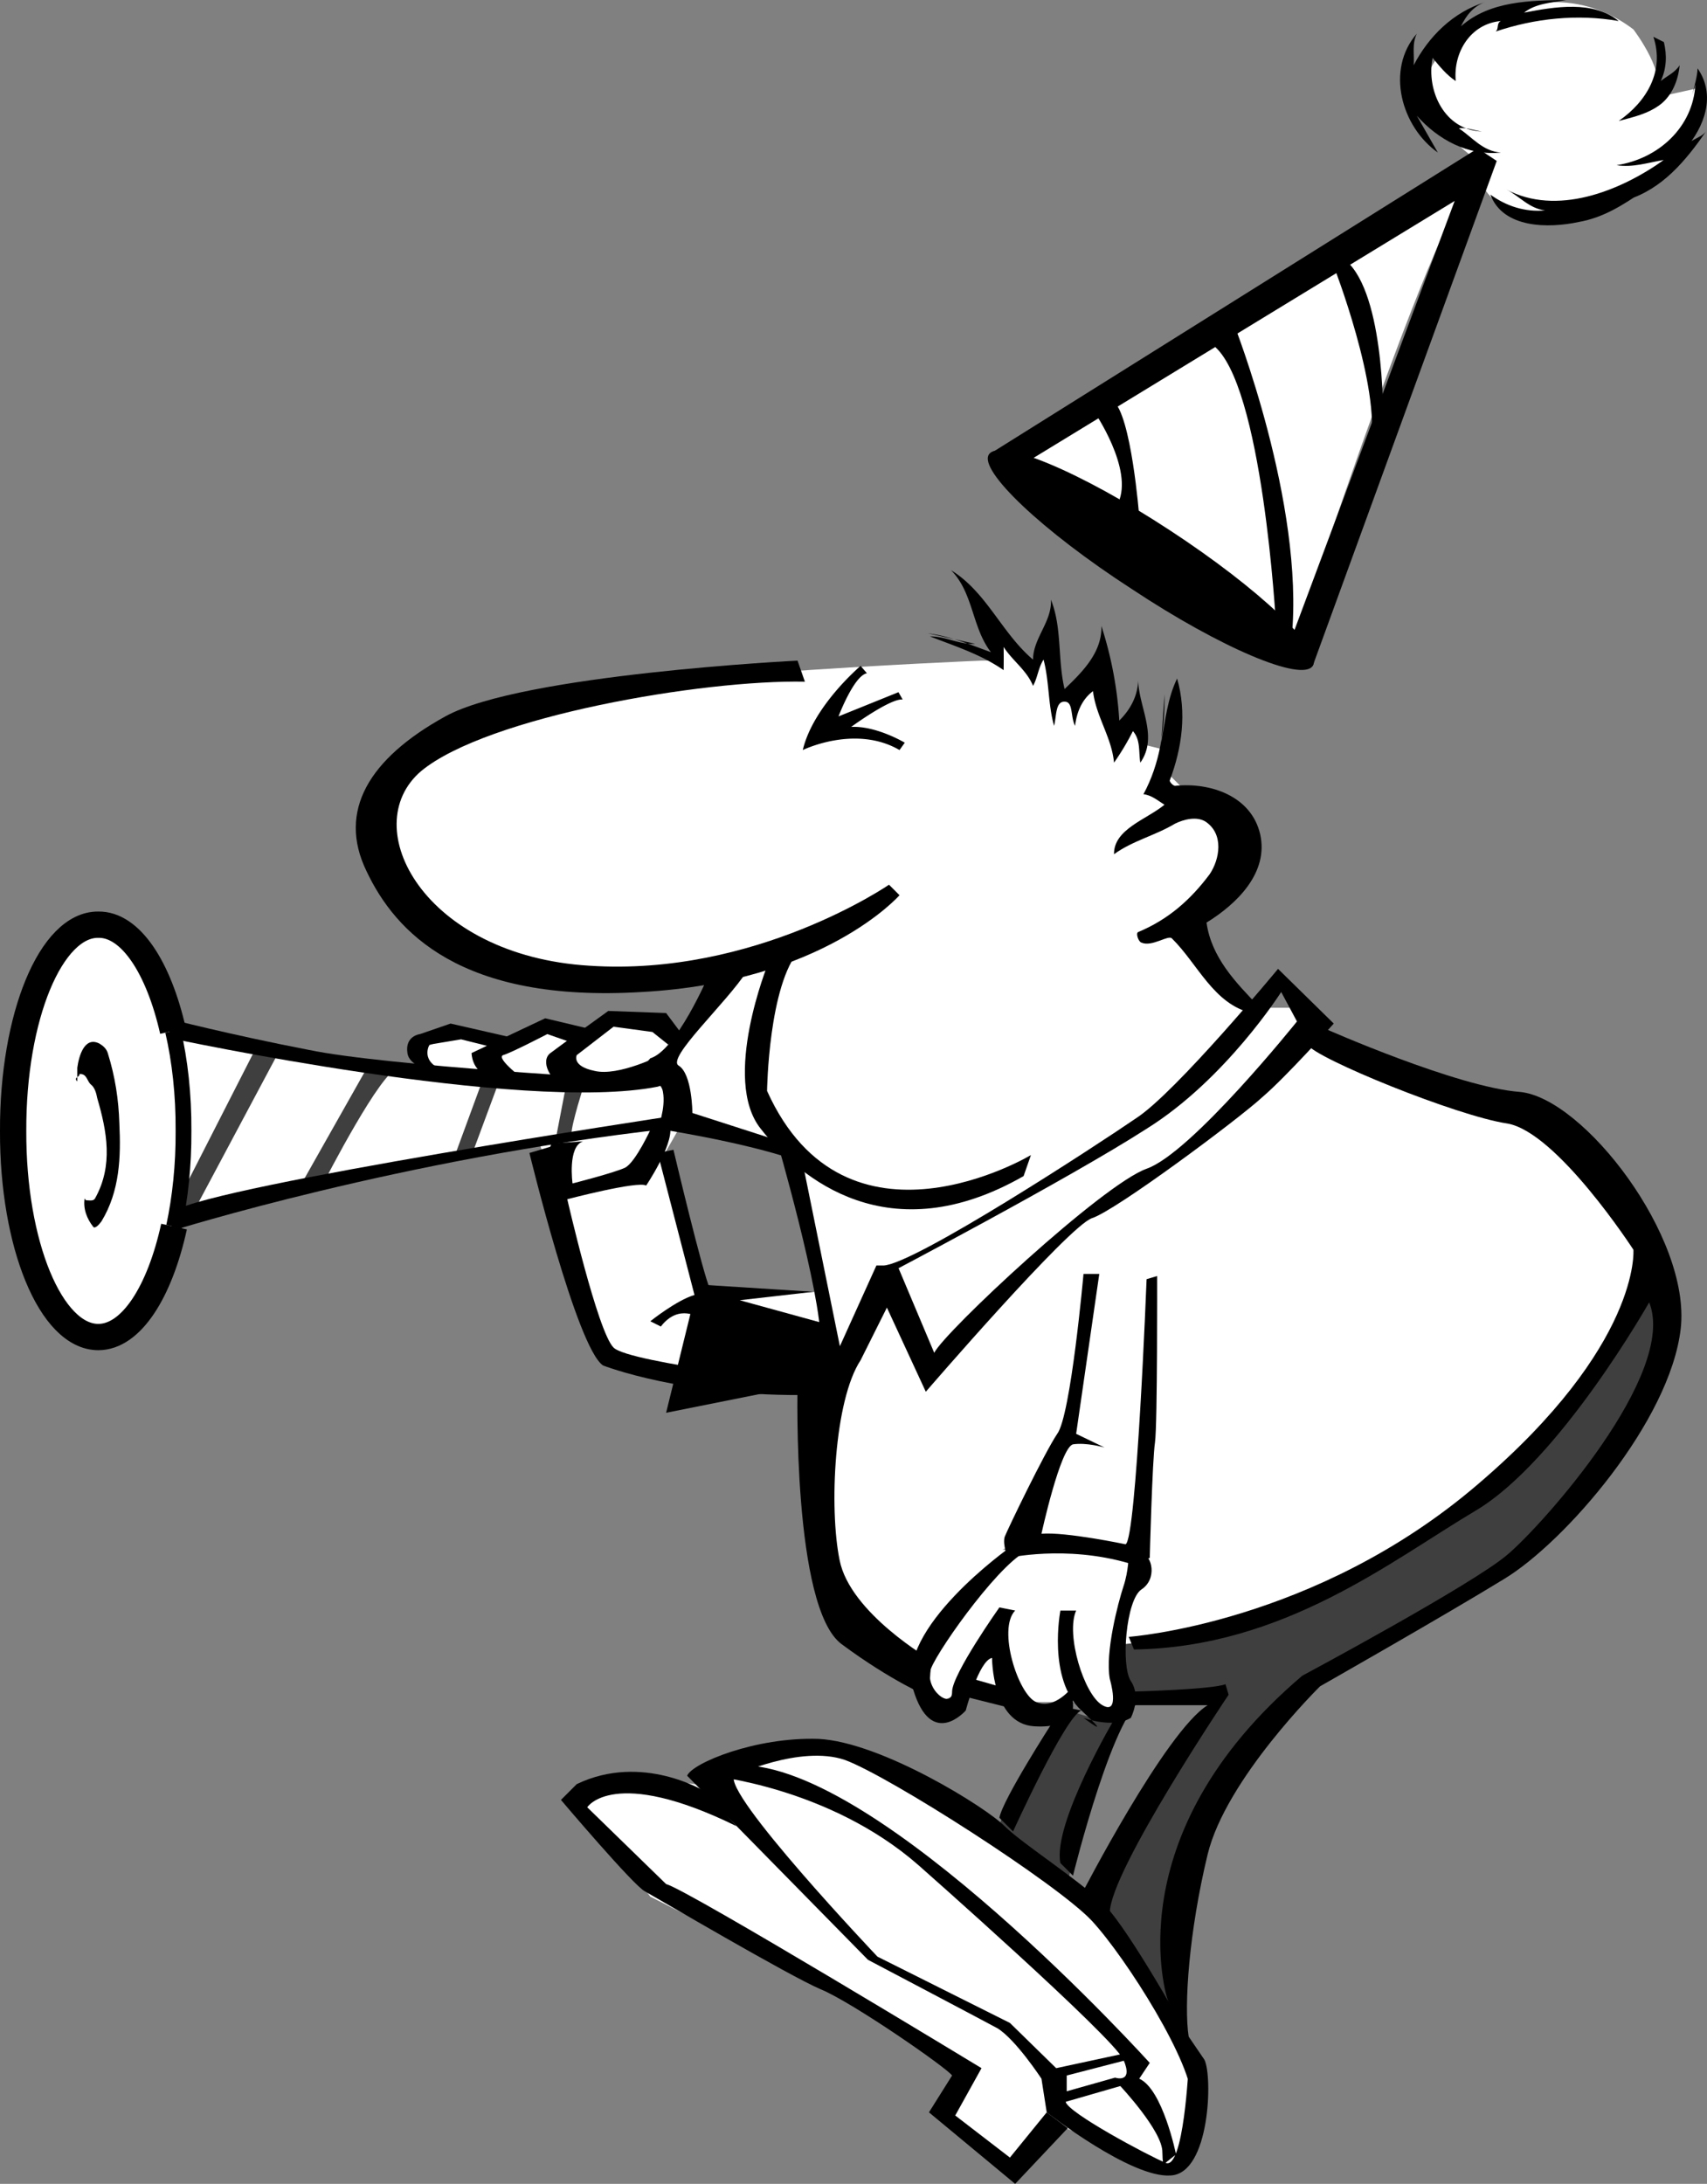 <svg xmlns="http://www.w3.org/2000/svg" width="162.35" height="207.602"><rect width="100%" height="100%" fill="#808080" stroke="none"/><path fill="#3f3f3f" d="M101.551 162.602s-6.46 9-6.5 11.199l6.5 5s4.04-15.2 5.8-17l-2.5 1.8-3.3-1"/><path fill="#fff" d="M93.352 62.8s-38.512 1.552-44.5 4.5c-6.012 3.052-15.012 6.052-12 14 2.988 8.052 10.488 13.552 32 11.5l-5.5 8.5 1.5 5.5 10.5 3 2.5 13-10.5.5-4.5-13 2-3.5-.5-9-6-.5-3 2-3.5-1.5-4 2-4.5-1.5-3.5 1.5 1.5 2-25-4s-2.012-9.948-7-9.5c-5.012.552-8.512 10.052-8 17.5.488 7.552.488 20.052 7.5 21 6.988 1.052 7.5-11 7.5-11s25.863-6.948 35-7l6.5 20 20.101 4.2s-2.613 21.852 9.399 26.3c0 0 .488 4.552 4.5 1l5.5 1.5h5l4 1 1.5-6s14.488-2.448 27.5-10.5c12.988-7.948 21.5-26.5 21.5-26.5l-9.5-13s-24.012-7.948-24.5-11h-4.5l-5-7.5s5.488-4.448 4.5-9c-1.012-4.448-6.5-2-6.5-2l2-1.5-2-2-.5-2.5-2-.5-.5-3.5-2 3.5-2-6.5-2 3-1.5-1.5-1-5-1.5 3.5-4.5-5 1 3.5h-1.5m11 119s-16.012-12.448-21-14.5c-5.012-1.948-11.012-1.448-16 2.5 0 0-11.012-1.948-12.5 1l7 9.5s26.988 13.552 29.5 17l-1.5 3.5 6.5 5.5 5-4 10 4s3.488-5.448 2-9.5l-9-15m-9-137.5 46-28.5s-10.012-5.948-3.5-11.5c6.488-5.448 12.988-4.948 17.5-1.5 0 0 3.488 4.552 2 6.5l4.5-1s-4.012 11.552-11 11.5c-7.012.052-1.5 0-1.5 0s-6.512 2.052-8.5-2.5c-2.012-4.448-18 44.5-18 44.5l-27.5-17.5"/><path fill="#3f3f3f" d="m24.352 99.602-7.5 14.699 1.5 1 8-15 8.5 1.3-6.5 11.5 2.5-.8s5.488-10.7 7-10.7l8 1.2-2.5 6.8 1.7-.3 2.3-6.2h6.5l-1 5.2s1.488.55 1.5-.5c-.012-.95 1.2-4.7 1.2-4.7s-29.712-2.25-31.2-3.5m82.5 56.699s17.488-1.448 29.5-10.5c11.988-8.948 21-24.5 21-24.5s4.988 15.552-15 28.5l-17 10s-16.012 11.552-13 32l-7.5-10s4.988-17.448 11.5-20.5h-9l-.5-5"/><path d="M75.852 62.8s-26.262 1.302-33.5 5.302c-7.262 4-10.262 9-7.5 14.699 2.738 5.8 8.988 12.55 26.2 11.5 17.288-.95 24.5-9.2 24.5-9.2l-1-1s-12.712 8.75-28.5 7.7c-15.712-.95-22.212-13.2-16-18.5 6.288-5.2 26.788-8.7 36.5-8.5l-.7-2"/><path d="M81.852 63.3s-4.512 3.802-5.5 8c0 0 4.988-2.448 9.2 0l.5-.698s-2.712-1.625-5.099-1.5c0 0 3.762-2.75 4.899-2.602l-.399-.7-5.703 2.302s1.465-3.875 2.703-4.102l-.601-.7m6.398-3.097c2.07.258 4 1.07 6 1.797-1.824-2.348-1.652-5.617-3.797-7.797 3.387 2.082 4.813 5.977 7.797 8.5.012-2.058 1.817-3.601 1.703-5.703 1.075 2.695.622 5.66 1.297 8.5 1.692-1.613 3.586-3.492 3.5-6a36.177 36.177 0 0 1 1.703 9c1.043-1.04 1.735-2.293 1.797-3.797.082 2.578 1.934 5.34.203 7.797-.171-1.04.04-2.156-.703-3a24.079 24.079 0 0 1-1.797 3c-.218-2.402-1.718-4.402-2-6.797-1.05.777-1.554 2.016-1.703 3.297-.46-.879-.152-2.309-1-2.297-.882-.035-.761 1.387-1 2.297-.582-2.074-.453-4.227-1-6.297-.511.8-.57 1.742-1 2.5-.593-1.488-1.968-2.402-2.797-3.703a67.41 67.41 0 0 1 0 2.203c-2.175-1.5-4.53-2.242-7-3.203 1.473-.02 2.79.793 4.297.703"/><path d="M110.75 66c.059 3.258-.433 6.625-2 9.5.75.078 1.332.578 2 1-1.691 1.398-4.843 2.324-4.797 4.703 1.77-1.285 3.887-1.762 5.797-2.902.856-.426 2.075-.715 2.903-.2 1.777 1.184 1.351 3.587.398 5-1.773 2.376-3.894 4.29-6.8 5.5-.259.106.03.922.3 1 1 .45 2.555-.753 2.902-.398 2.473 2.43 3.957 6.246 7.598 7.098.07.043.738-.332.902-.801.09.223-.062.348-.203.203-2.238-2.32-4.535-4.687-5-8 2.907-1.789 5.926-4.75 5.102-8.402-.836-3.617-4.711-4.953-8.102-4.598-.191-.023-.5-.355-.5-.5 1.176-3.125 1.633-6.457.703-9.703-.91 1.871-1.117 3.945-1.5 6M76.051 90.3l-3 1.302s-4.46 11-.7 15.699c3.74 4.8 12.24 11.8 25 4.5l.7-2s-17.586 10.55-25.098-6.098c0 0 .137-10.101 3.098-13.402"/><path d="M67.352 92.8s-3.012 7.052-5.5 7.802l-1.5 1.699s2.488.05 2.7 1.5c.288 1.55-.5 3.5-.5 3.5s7.788 1.176 12.901 2.902c4.989 1.723.399.399.399.399l-1.3-2-8.7-2.801s-.012-3.7-1.3-4.5c-1.212-.7 4.538-5.95 6.5-9l-3.7.5"/><path d="M73.852 108.3s4.238 14.552 4.2 19.302c.038 4.75.8 3.699.8 3.699l1.5-1-4-19.7-2.5-1.3m-9-11.001-1.5-2-5.5-.198s-4.512 3.25-5.5 4c-1.012.75-.012 2.75 1.5 3.199 1.488.55 7.238-.2 7.7-1 .538-.7 1.3-2 1.3-2s-4.012 2.05-6.3 1.5c-2.212-.45-1.7-1.5-1.7-1.5l3.5-2.7 3.7.5 1.5 1.2 1.3-1"/><path d="m56.051 97.8-4.2-1-7 3.302s-.01 1.75 1.7 2.199c1.79.55 3.5.5 3.5.5s-2.96-2.2-2.2-2.5c.74-.2 4.2-2 4.2-2l2.3.8 1.7-1.3"/><path d="M42.352 101.8s-1.762-.198-2.5-.5c-.367-.066-1.024-.554-1.102-1.198-.25-1.645 1.203-1.801 1.203-1.801l2.899-1 5.7 1.3-1.5 1-3.2-.8-3 .5s-1.012 1.676 1.5 2.5m35 20.999-11-.698-3 12.199 12.5-2.5s-.512 21.05 4.2 24.5c4.788 3.55 8.3 5 8.3 5l.2-3.5s-7.712-4.45-8.7-9.5c-1.012-4.95-.512-15.2 2-19l2.5-5 3.7 8s13.538-15.7 15.8-16.5c2.238-.7 13.988-9.45 16.2-11.5 2.288-1.95 6.8-7 6.8-7l-5.3-5.2s-9.712 11.75-13.5 14.2c-3.712 2.55-20.962 13.8-24 14v1s17.538-9.2 25-14c7.538-4.7 12.8-13 12.8-13l1.5 2.8s-10.012 12.5-14.3 14c-4.212 1.5-19.212 15.5-20.2 17.5l-3.5-8.3h-2l-4.3 9.5-.7-4-8-2.2 7-.8"/><path d="M59.852 102.602s-23.012-1.25-30.5-2.801c-7.512-1.45-13.5-3-13.5-3l.398 1.902s33.34 7.149 46.301 4.598l1.5-.5-1-1.2-3.2 1m4.001 3.501s-43.012 6.5-47.3 9l-.2 1.898s21.988-6.898 47.2-9.7l.3-1.198"/><path fill="none" stroke="#000" stroke-width="2.5" d="M16.453 98c-1.37-6.043-4.043-10.145-7.101-10.098-4.5-.047-8.14 8.739-8.102 19.598-.039 10.812 3.602 19.598 8.102 19.602 3.117-.004 5.832-4.262 7.2-10.5"/><path fill="none" stroke="#000" stroke-width="1.5" d="M16.551 116.602c.586-2.735.922-5.836.902-9.102.02-3.453-.343-6.68-1-9.5"/><path d="M7.352 101.5c.144-1.094.683-3.023 2.101-2.297.36.211.668.488.797.899.707 2.273 1.032 4.425 1.102 6.699.152 3.144.05 6.43-1.7 9.3-.19.262-.632.782-.8.5-.57-.722-.965-1.69-.8-2.699.022.11.097.207.198.2.285.004.657.097.801-.2 1.727-3.101 1.125-6.355.2-9.5-.098-.527-.255-1.03-.598-1.3-.395-.325-.375-1.067-1.102-1 .078.28-.605.312-.2.699m45.102 5.902s-1.988 4.774 1.5 5.297c0 0 6.762-1.773 7.5-1.297 0 0 2.512-3.726 2.297-5.5-.285-1.726-1.797 0-1.797 0s-1.488 3.274-2.5 3.797c-.988.477-5 1.5-5 1.5s-.488-3.523 1-4l-3 .203"/><path d="M50.352 109.602s4.488 18.5 7 20.199c0 0 7.738 3.05 20 2.8l.5-1s-18.012-2-19.5-3.5C56.84 126.602 53.953 114 53.953 114l-.902-5.2-2.7.802"/><path d="m62.551 109.602 1.5-.301s2.79 11.8 3.5 13.3c.79 1.5-1 2.7-1 2.7s-1.96-1.45-3.7.8l-1-.5s2.49-2 4.2-2.5l-3.5-13.5m40.5 11.501s-1.21 13.5-2.5 15.199c-1.21 1.8-4.71 9.05-5 9.8-.21.75.3 2 .3 2s5.49-1.25 11.5.5l2-.5s.24-9.25.5-11c.24-1.75.2-15.8.2-15.8l-1 .3s-.96 24.75-2 25.2c0 0-5.71-1.2-8-1 0 0 1.79-8.2 3-8.5 1.29-.2 3 .3 3 .3l-2.7-1.3 2.2-15.2h-1.5M107.653 56c8.46 5.605 16.168 8.855 17.199 7.3 1.004-1.55-5.063-7.316-13.602-12.898-8.449-5.539-16.16-8.789-17.199-7.199-.992 1.512 5.07 7.281 13.602 12.797"/><path d="m94.051 43.203 46.5-29.101 1.8 1.199-17.5 48-2-2.7 15.5-41.5-40.5 24.7-3.8-.598"/><path d="M104.051 39.102s3.79 5.5 2.3 8.699l2 1.3s-.76-9.75-2.5-11l-1.8 1m13.301-8.301s6.738 17.052 5.5 29.802l-1.5-1.301s-1.262-22.95-6-26.5l2-2m9.5-5.501s4.488 11.552 3.5 17l1.2-1.698s.288-11.75-3.2-15.5l-1.5.199M136.75 14.5c-3.476-2.457-4.98-7.883-2-11.297-.484.992-.215 2.024-.297 3 1.422-2.738 3.758-5.055 6.797-6-1.105.375-1.816 1.277-2.297 2.297 2.75-2.43 6.61-2.453 10-2.5-1.386.27-2.878.309-4 1.203 2.914-.562 6.555-1.187 9 .797-3.93-.687-7.992-.258-11.703 1 .325-.262.055-.812.5-1-2.886.246-4.55 2.98-4.297 5.703-.886-.578-1.546-1.414-2.203-2.203-.625 3.152 1.164 6.887 4.703 7-.738-.086-1.46-.418-2.203-.297 1.266.836 2.282 2.192 4 2.297-3.148.336-5.984-1.238-8-3.5m22.5-7.5c1.078 3.242-.62 6.148-3.297 8 1.403-.375 2.805-.676 4-1.598 1.086-.867 1.653-2.242 1.797-3.699-.457.711-1.207 1.016-1.797 1.5.555-1.191.598-2.45.297-3.703"/><path d="M161.25 8c-.218 4.105-3.535 7.102-7.5 7.703 1.535.246 2.942-.234 4.5-.5-4.238 3.016-10.234 5.348-15 2.797 1.23.617 2.188 1.832 3.703 2-1.87.184-3.695-.398-5.203-1.5 1.196 3.215 5.516 3.223 8.403 2.602 2.343-.414 4.195-1.606 6.097-2.899-.636.07-1.164.262-1.5.797 3.336-1.031 5.563-3.695 7.5-6.5-.558.723-1.73.727-2 1.703 1.848-2.121 2.992-5.137 1.203-7.703-.027.836-.312 1.645-.5 2.5m-34.902 88.8s12.54 5.552 18.5 6c6.04.552 16.29 13.802 15.3 22.5-1.01 8.802-11.01 20.302-16.8 23.802-5.71 3.5-17.5 10.199-17.5 10.199s-8.96 8.8-10.7 16c-1.76 7.3-2.26 14.3-1.8 17.3.54 3-.7 0-.7 0l-1.3-3.5s-5.21-15.5 12.8-30.8c0 0 16.24-8.7 19.5-11.5 3.24-2.7 16.24-17.2 13.5-24 0 0-8.51 15.05-16.5 19.8-8.01 4.75-18.26 13-32.5 13.2l-.5-1.2s17.74-1.25 33.2-14.5c15.54-13.25 14.8-22.3 14.8-22.3s-7.26-11.2-12-12c-4.76-.7-18.26-6.2-19-7.5l1.7-1.5m-30 49.301s-10.96 7.75-9.2 13.5c1.74 5.75 5 2 5 2s1.24-4.75 2.5-5c0 0-.01 6.25 4 6.5 3.99.25 3.7-2 3.7-2V160.3s-1.71 2.3-3.5 1.5c-1.71-.7-3.71-6.95-2-8.7l-1.5-.3s-4.46 6.3-4.5 8c.04 1.8-2.71-.2-2-2.2.79-2 7.04-10.75 9.5-11.3h-2.7"/><path d="M100.852 153.102s-1.262 6.5 2 9.5c3.238 3 .2.699.2.699s2.788 1.05 4.5 0c0 0 1.038-1.95 0-3.5-.962-1.45-.462-7.7 1-8.7 1.538-1 1.038-3.25 0-3.5l-1.2.2s-.012 1.55-.5 3c-.512 1.55-1.762 6.3-1.3 8.8 0 0 1.038 3.5-.7 2.5-1.762-1-3.512-6.75-2.5-9h-1.5m-8.301 6.501 3.5 1 1 2-5.2-1.301.7-1.7"/><path d="M107.852 160.8s7.488-.198 8.7-.698l.3 1s-11.262 16.75-11.3 20.699l-2.7-1.7s7.988-15.5 12-18h-7.3l.3-1.3m-7.801 2.999s-4.71 7.302-5 9l1.3 1.302s4.99-11 6.5-11.5l-1.5-.301-1.3 1.5"/><path d="M106.051 163.3s-5.96 10.052-5.2 13.802l1.2 1.199s4.04-16.45 7-17l-2.2.8-.8 1.2m7 30.301s-5.71-10.25-8-12.5c-2.21-2.25-7.71-5.75-9.5-7.5-1.71-1.75-11.71-8-17.7-8.301-6.01-.2-12.01 2.3-12.5 3.5l17.2 17.5s10.54 5.55 12.3 6.5c1.74 1.05 4.2 4.8 4.2 4.8l.5 3.2s8.04 6.3 11.8 6c3.74-.2 3.99-9.45 3.2-11l-1.5.5s-.46 10.05-2.2 9.3c-1.76-.75-9.26-4.75-9.5-5.8l5.2-1.5s4.04 4.3 4 6.3c.04 2 .3 1 .3 1l1-.8s-1.26-6.2-3.5-7.2l1-1.5s-25.76-28.5-39-28.3l-2.8 1s11.29 1.05 19.8 8.5c0 0 18.49 16.3 19.5 18.5.99 2.3-.8 1.699-.8 1.699l-4.598 1.3v-1.5l5.797-1.5-.297-.597-6.5 1.399-4.402-4.301L83.453 186s-14.863-15.648-13.601-17.2c0 0 6.238-2.948 10.5-1.5 4.238 1.552 20.238 11.802 23.5 15.302 3.238 3.5 9.738 13.75 9.5 17.199l1.2-4-1.5-2.2"/><path d="M67.051 170.3s-5.96-3.698-12.2-.698l-1.5 1.5s6.99 8.25 8 8.699c.99.55 13.74 8.05 16.7 9.3 3.04 1.25 12.04 7.5 12.5 8.2l-2.2 3.5 8.2 6.8 5-5.3-2-1.5-3.5 4.3-5.2-4 2.5-4.5s-28.01-17-30-17.5l-7.5-7.3s2.49-3.95 14.2 1.8l-3-3.3"/></svg>

